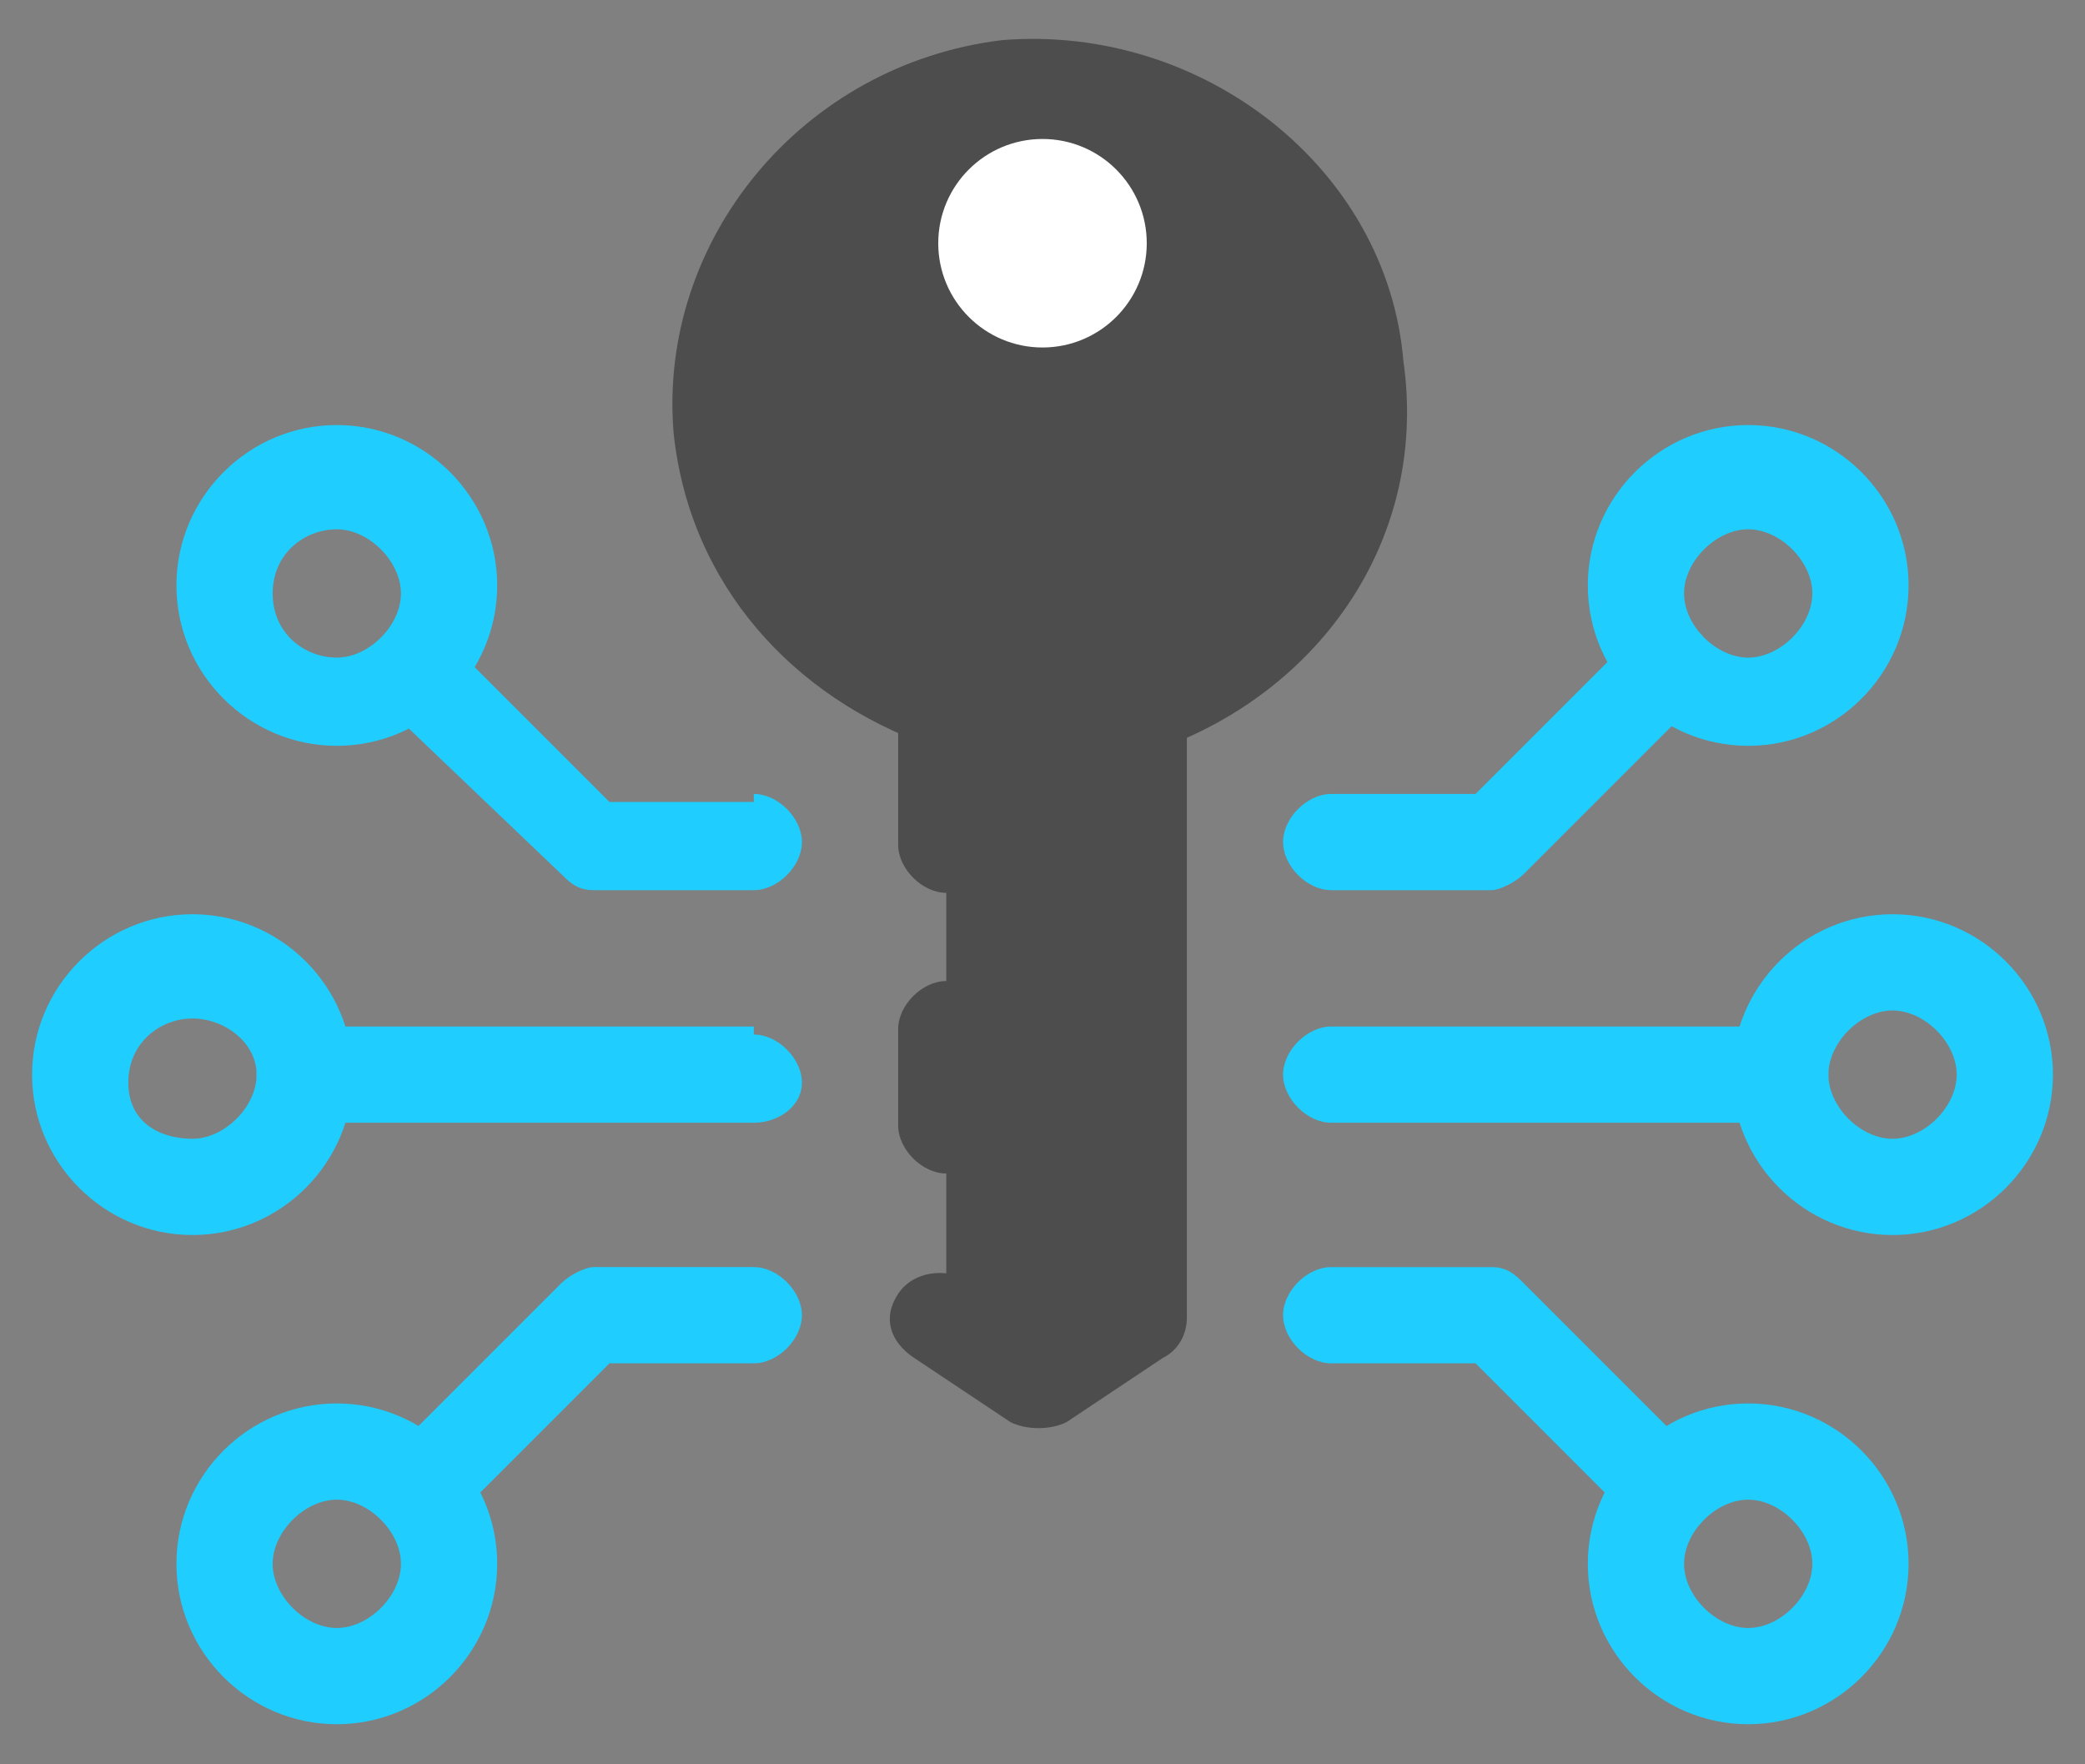 <?xml version="1.0" encoding="utf-8"?>
<svg xmlns="http://www.w3.org/2000/svg" xmlns:xlink="http://www.w3.org/1999/xlink" version="1.1" id="Layer_1" x="0px" y="0px" viewBox="0 0 26 22" style="enable-background:new 0 0 26 22;">
<rect x="0" y="0" width="26" height="22" fill="#808080" stroke="none"/>
<style type="text/css">
	.st0{fill:none;}
	.st1{fill:#4D4D4D;}
	.st2{fill:#FFFFFF;}
	.st3{fill:#1FCDFF;}
</style>
<title>icons8-grand-master-key</title>
<desc>Created with Sketch.</desc>
<g id="Competitive-Intelligence">
	<g id="Desktop-Listing-Analyzer--Product-Analysis--10.23-Copy" transform="translate(-21, -361)">
		<g id="Space-BKG-copy">
		</g>
		<g id="Side-Bar-Menu" transform="translate(0, -3)">
			<g id="Side-Bar-icons" transform="translate(18, 81)">
				<g id="icons8-grand-master-key" transform="translate(3, 283)">
					<g transform="translate(0.4, 0)">
						<ellipse id="Oval" class="st0" cx="23.2" cy="13.5" rx="1.4" ry="1.4"/>
						<ellipse id="Oval_1_" class="st0" cx="21.4" cy="7.4" rx="1.4" ry="1.4"/>
						<ellipse id="Oval_2_" class="st0" cx="21.4" cy="19.5" rx="1.4" ry="1.4"/>
						<ellipse id="Oval_3_" class="st0" cx="2" cy="13.5" rx="1.4" ry="1.4"/>
						<ellipse id="Oval_4_" class="st0" cx="3.8" cy="7.4" rx="1.4" ry="1.4"/>
						<ellipse id="Oval_5_" class="st0" cx="3.8" cy="19.5" rx="1.4" ry="1.4"/>
						<g id="Group">
							<path id="Shape" class="st1" d="M16.6,4.6c-0.2-2.2-2.2-3.7-4.4-3.5S8.4,3.3,8.6,5.4C8.8,7,9.9,8.3,11.4,8.8h0v7.6l1.2,0.8&#xA;								l1.2-0.8V8.8C15.6,8.2,16.8,6.5,16.6,4.6z"/>
							<g transform="translate(7.4, 0)">
								<path id="Shape_1_" class="st1" d="M6.4,9.7c-0.3,0-0.6-0.3-0.6-0.6V8.8c0-0.3,0.2-0.5,0.4-0.6c1.5-0.5,2.5-1.9,2.4-3.5&#xA;									c-0.2-1.8-1.9-3.2-3.7-3C3,1.9,1.6,3.5,1.8,5.3C2,6.7,2.9,7.8,4.2,8.2c0.3,0.1,0.5,0.4,0.4,0.7S4.1,9.4,3.8,9.3&#xA;									c-1.7-0.6-3-2-3.2-3.9C0.4,3,2.2,0.8,4.7,0.5c2.5-0.2,4.8,1.6,5,4C10,6.6,8.8,8.4,7,9.2C7,9.5,6.7,9.7,6.4,9.7z"/>
								<g transform="translate(3, 1.333)">
									<ellipse id="Oval_6_" class="st2" cx="2.2" cy="1.7" rx="1.3" ry="1.3"/>
									<path id="Shape_2_" class="st1" d="M2.8,7.6C2.8,7.3,3.1,7,3.4,7S4,7.3,4,7.6v7.5c0,0.2-0.1,0.4-0.3,0.5l-1.2,0.8&#xA;										c-0.2,0.1-0.5,0.1-0.7,0l-1.2-0.8c-0.3-0.2-0.4-0.5-0.2-0.8c0.2-0.3,0.6-0.3,0.8-0.2l0.9,0.6l0.6-0.4V7.6z"/>
									<path id="Shape_3_" class="st1" d="M0.4,11.5c0-0.3,0.3-0.6,0.6-0.6s0.6,0.3,0.6,0.6v1.2c0,0.3-0.3,0.6-0.6,0.6&#xA;										S0.4,13,0.4,12.7V11.5z"/>
									<path id="Shape_4_" class="st1" d="M0.4,7.4c0-0.3,0.3-0.6,0.6-0.6s0.6,0.3,0.6,0.6v1.8c0,0.3-0.3,0.6-0.6,0.6&#xA;										S0.4,9.5,0.4,9.2V7.4z"/>
								</g>
							</g>
							<path id="Shape_5_" class="st3" d="M16.2,17c-0.3,0-0.6-0.3-0.6-0.6s0.3-0.6,0.6-0.6h2c0.2,0,0.3,0.1,0.4,0.2l2.2,2.2&#xA;								c0.2,0.2,0.2,0.6,0,0.8c-0.2,0.2-0.6,0.2-0.8,0l-2-2H16.2z"/>
							<path id="Shape_6_" class="st3" d="M20,7.9c0.2-0.2,0.6-0.2,0.8,0c0.2,0.2,0.2,0.6,0,0.8l-2.2,2.2c-0.1,0.1-0.3,0.2-0.4,0.2&#xA;								h-2c-0.3,0-0.6-0.3-0.6-0.6c0-0.3,0.3-0.6,0.6-0.6H18L20,7.9z"/>
							<path id="Shape_7_" class="st3" d="M16.2,14c-0.3,0-0.6-0.3-0.6-0.6c0-0.3,0.3-0.6,0.6-0.6h5.6c0.3,0,0.6,0.3,0.6,0.6&#xA;								c0,0.3-0.3,0.6-0.6,0.6H16.2z"/>
							<path id="Oval_7_" class="st3" d="M23.2,15.4c-1.1,0-2-0.9-2-2s0.9-2,2-2c1.1,0,2,0.9,2,2S24.3,15.4,23.2,15.4z M23.2,14.2&#xA;								c0.4,0,0.8-0.4,0.8-0.8s-0.4-0.8-0.8-0.8s-0.8,0.4-0.8,0.8S22.8,14.2,23.2,14.2z"/>
							<path id="Oval_8_" class="st3" d="M21.4,9.3c-1.1,0-2-0.9-2-2s0.9-2,2-2c1.1,0,2,0.9,2,2S22.5,9.3,21.4,9.3z M21.4,8.2&#xA;								c0.4,0,0.8-0.4,0.8-0.8s-0.4-0.8-0.8-0.8s-0.8,0.4-0.8,0.8S21,8.2,21.4,8.2z"/>
							<path id="Oval_9_" class="st3" d="M21.4,21.5c-1.1,0-2-0.9-2-2s0.9-2,2-2c1.1,0,2,0.9,2,2S22.5,21.5,21.4,21.5z M21.4,20.3&#xA;								c0.4,0,0.8-0.4,0.8-0.8s-0.4-0.8-0.8-0.8s-0.8,0.4-0.8,0.8S21,20.3,21.4,20.3z"/>
							<path id="Shape_8_" class="st3" d="M5.2,19c-0.2,0.2-0.6,0.2-0.8,0c-0.2-0.2-0.2-0.6,0-0.8L6.6,16c0.1-0.1,0.3-0.2,0.4-0.2h2&#xA;								c0.3,0,0.6,0.3,0.6,0.6S9.3,17,9,17H7.2L5.2,19z"/>
							<path id="Shape_9_" class="st3" d="M9,9.9c0.3,0,0.6,0.3,0.6,0.6c0,0.3-0.3,0.6-0.6,0.6H7c-0.2,0-0.3-0.1-0.4-0.2L4.4,8.8&#xA;								c-0.2-0.2-0.2-0.6,0-0.8c0.2-0.2,0.6-0.2,0.8,0l2,2H9z"/>
							<path id="Shape_10_" class="st3" d="M9,12.9c0.3,0,0.6,0.3,0.6,0.6C9.6,13.8,9.3,14,9,14H3.4c-0.3,0-0.6-0.3-0.6-0.6&#xA;								c0-0.3,0.3-0.6,0.6-0.6H9z"/>
							<path id="Oval_10_" class="st3" d="M2,15.4c-1.1,0-2-0.9-2-2s0.9-2,2-2s2,0.9,2,2S3.1,15.4,2,15.4z M2,14.2&#xA;								c0.4,0,0.8-0.4,0.8-0.8S2.4,12.7,2,12.7S1.2,13,1.2,13.5S1.6,14.2,2,14.2z"/>
							<path id="Oval_11_" class="st3" d="M3.8,9.3c-1.1,0-2-0.9-2-2s0.9-2,2-2s2,0.9,2,2S4.9,9.3,3.8,9.3z M3.8,8.2&#xA;								c0.4,0,0.8-0.4,0.8-0.8S4.2,6.6,3.8,6.6S3,6.9,3,7.4S3.4,8.2,3.8,8.2z"/>
							<path id="Oval_12_" class="st3" d="M3.8,21.5c-1.1,0-2-0.9-2-2s0.9-2,2-2s2,0.9,2,2S4.9,21.5,3.8,21.5z M3.8,20.3&#xA;								c0.4,0,0.8-0.4,0.8-0.8s-0.4-0.8-0.8-0.8S3,19.1,3,19.5S3.4,20.3,3.8,20.3z"/>
						</g>
					</g>
				</g>
			</g>
		</g>
	</g>
</g>
</svg>
